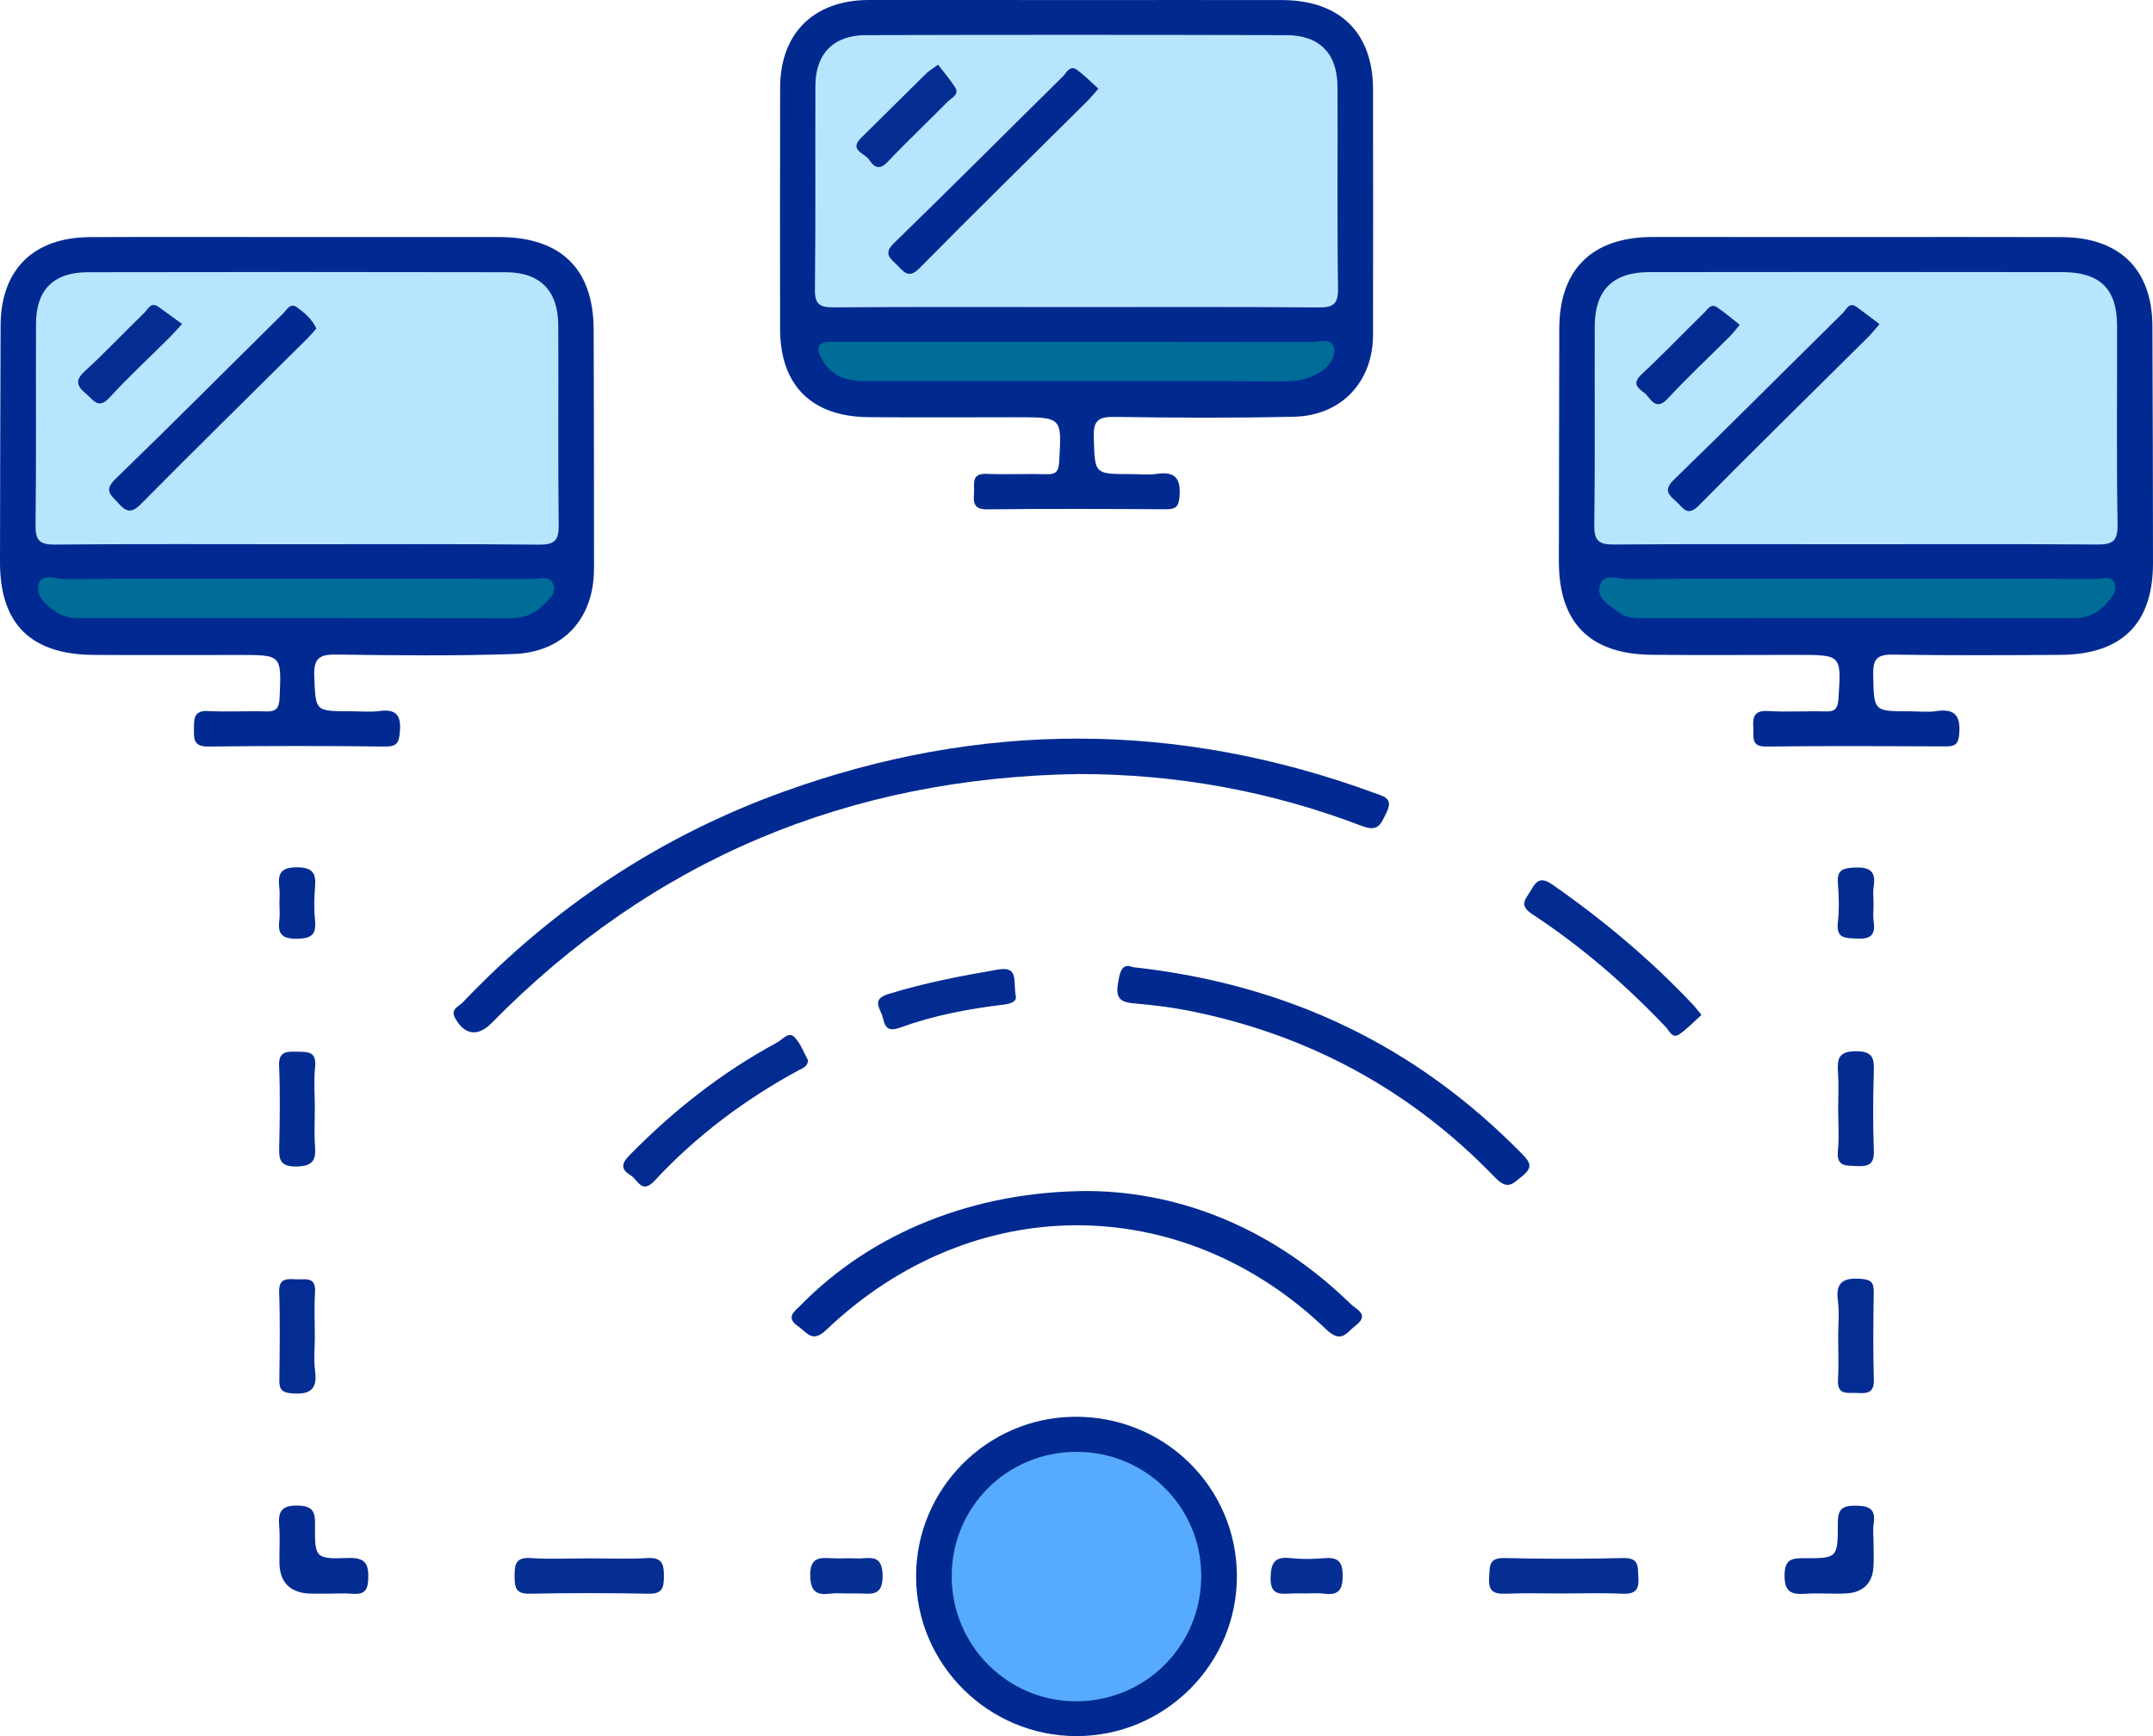<svg xmlns="http://www.w3.org/2000/svg" width="62" height="50" viewBox="0 0 62 50" fill="none"><g clip-path="url(#clip0_14_408)"><path d="M8.579 6.827C10.51 6.827 12.441 6.825 14.373 6.827C16.157 6.829 17.092 7.748 17.096 9.497C17.101 11.791 17.108 14.085 17.106 16.378C17.104 17.812 16.229 18.787 14.785 18.836C13.088 18.893 11.39 18.875 9.692 18.851C9.209 18.844 9.03 18.947 9.05 19.466C9.091 20.483 9.057 20.484 10.091 20.484C10.367 20.484 10.646 20.513 10.917 20.478C11.394 20.415 11.557 20.581 11.516 21.064C11.491 21.371 11.448 21.505 11.096 21.5C9.398 21.481 7.7 21.479 6.003 21.501C5.581 21.506 5.581 21.295 5.585 20.996C5.588 20.702 5.573 20.454 6.002 20.478C6.552 20.508 7.105 20.471 7.657 20.489C7.967 20.5 8.04 20.381 8.052 20.087C8.105 18.861 8.117 18.863 6.892 18.863C5.493 18.863 4.091 18.87 2.691 18.861C0.884 18.848 -0.002 17.966 2.45166e-06 16.188C0.002 13.916 0.009 11.642 0.017 9.371C0.024 7.766 0.962 6.835 2.596 6.829C4.59 6.82 6.584 6.827 8.579 6.827Z" fill="#002A91"></path><path d="M53.512 6.827C55.464 6.827 57.417 6.822 59.369 6.829C61.039 6.834 61.978 7.758 61.983 9.398C61.992 11.669 62 13.943 62 16.215C62 17.956 61.109 18.846 59.343 18.86C57.73 18.871 56.117 18.878 54.505 18.853C54.053 18.846 53.934 18.985 53.943 19.422C53.963 20.486 53.941 20.486 55.005 20.486C55.261 20.486 55.52 20.517 55.768 20.479C56.325 20.398 56.462 20.648 56.419 21.152C56.395 21.439 56.288 21.498 56.031 21.496C54.312 21.489 52.592 21.479 50.874 21.501C50.412 21.508 50.507 21.234 50.49 20.973C50.47 20.66 50.504 20.452 50.916 20.478C51.466 20.511 52.02 20.474 52.57 20.489C52.841 20.498 52.922 20.408 52.941 20.133C53.026 18.861 53.036 18.861 51.768 18.861C50.368 18.861 48.966 18.871 47.566 18.858C45.778 18.841 44.887 17.934 44.891 16.159C44.894 13.928 44.897 11.698 44.903 9.467C44.906 7.756 45.848 6.829 47.588 6.825C49.564 6.824 51.538 6.827 53.512 6.827Z" fill="#002A91"></path><path d="M30.993 0.002C32.967 0.002 34.943 -0.002 36.917 0.002C38.581 0.005 39.536 0.939 39.539 2.571C39.543 4.929 39.543 7.286 39.539 9.644C39.538 10.997 38.628 11.972 37.262 12.002C35.544 12.041 33.822 12.033 32.104 12.007C31.64 12 31.482 12.1 31.497 12.59C31.531 13.652 31.502 13.654 32.553 13.654C32.809 13.654 33.068 13.684 33.316 13.647C33.868 13.568 34.011 13.806 33.965 14.314C33.94 14.593 33.856 14.667 33.589 14.666C31.869 14.657 30.148 14.65 28.43 14.669C28.038 14.674 28.028 14.475 28.05 14.2C28.069 13.948 27.946 13.627 28.418 13.647C28.99 13.671 29.564 13.64 30.138 13.657C30.418 13.666 30.486 13.566 30.501 13.298C30.578 12.017 30.588 12.017 29.278 12.017C27.856 12.017 26.432 12.027 25.01 12.014C23.365 12 22.464 11.092 22.464 9.467C22.462 7.151 22.461 4.836 22.466 2.518C22.469 0.961 23.433 0.005 25.009 -2.89857e-05C27.001 -0.003 28.997 0.002 30.993 0.002Z" fill="#002A90"></path><path d="M31.056 22.292C24.441 22.395 18.792 24.747 14.161 29.46C13.761 29.867 13.374 29.814 13.104 29.316C12.964 29.058 13.214 28.987 13.323 28.872C15.928 26.131 19.007 24.082 22.575 22.797C28.236 20.756 33.907 20.76 39.568 22.834C39.855 22.939 40.137 22.982 39.923 23.41C39.761 23.732 39.7 23.974 39.209 23.785C36.591 22.782 33.87 22.292 31.056 22.292Z" fill="#002A91"></path><path d="M26.381 45.423C26.367 42.896 28.411 40.825 30.942 40.803C33.519 40.78 35.605 42.818 35.619 45.372C35.633 47.917 33.548 50.003 30.995 50C28.466 49.997 26.393 47.941 26.381 45.423Z" fill="#002A91"></path><path d="M31.387 34.301C34.079 34.338 36.714 35.424 38.901 37.56C39.052 37.709 39.454 37.859 39.042 38.172C38.776 38.373 38.633 38.712 38.192 38.288C34.025 34.284 28.004 34.289 23.798 38.298C23.387 38.689 23.251 38.383 22.992 38.204C22.607 37.94 22.878 37.773 23.062 37.586C25.087 35.517 28.038 34.295 31.387 34.301Z" fill="#002A91"></path><path d="M32.625 27.854C37.099 28.345 40.789 30.127 43.833 33.235C44.066 33.473 44.151 33.618 43.843 33.867C43.567 34.088 43.419 34.292 43.056 33.914C40.629 31.394 37.678 29.793 34.229 29.108C33.711 29.006 33.182 28.943 32.655 28.897C32.291 28.867 32.126 28.766 32.189 28.357C32.245 27.992 32.298 27.725 32.625 27.854Z" fill="#012A91"></path><path d="M23.271 30.541C23.249 30.728 23.115 30.76 23.009 30.818C21.452 31.661 20.054 32.709 18.852 34.003C18.48 34.404 18.373 33.98 18.167 33.855C17.898 33.691 17.869 33.537 18.119 33.28C19.383 31.99 20.787 30.882 22.382 30.022C22.536 29.939 22.708 29.698 22.875 29.867C23.06 30.051 23.152 30.328 23.271 30.541Z" fill="#012B91"></path><path d="M48.997 29.23C48.777 29.428 48.588 29.627 48.368 29.782C48.159 29.931 48.075 29.691 47.977 29.587C46.813 28.359 45.539 27.257 44.124 26.328C43.71 26.056 43.954 25.879 44.092 25.631C44.252 25.342 44.39 25.256 44.71 25.48C46.168 26.497 47.522 27.631 48.74 28.921C48.825 29.012 48.898 29.112 48.997 29.23Z" fill="#012B91"></path><path d="M45.006 45.892C44.456 45.892 43.906 45.875 43.356 45.899C43.002 45.914 42.854 45.809 42.883 45.44C42.907 45.141 42.842 44.862 43.319 44.872C44.46 44.899 45.602 44.899 46.745 44.872C47.219 44.86 47.159 45.132 47.18 45.435C47.205 45.791 47.084 45.916 46.72 45.899C46.149 45.872 45.577 45.892 45.006 45.892Z" fill="#052E93"></path><path d="M16.932 44.881C17.503 44.881 18.077 44.906 18.646 44.872C19.078 44.847 19.121 45.06 19.119 45.404C19.117 45.723 19.078 45.907 18.68 45.899C17.539 45.877 16.396 45.875 15.253 45.899C14.853 45.907 14.82 45.723 14.819 45.406C14.817 45.068 14.838 44.842 15.282 44.872C15.83 44.909 16.382 44.881 16.932 44.881Z" fill="#052E93"></path><path d="M29.251 28.683C29.283 28.821 29.161 28.902 28.892 28.935C27.882 29.055 26.882 29.245 25.926 29.593C25.424 29.776 25.485 29.406 25.375 29.171C25.254 28.914 25.203 28.745 25.587 28.627C26.621 28.308 27.675 28.105 28.738 27.923C29.343 27.818 29.172 28.256 29.251 28.683Z" fill="#022C91"></path><path d="M9.517 45.896C9.326 45.896 9.137 45.899 8.946 45.896C8.367 45.882 8.059 45.583 8.047 45.022C8.04 44.666 8.068 44.308 8.04 43.953C8.008 43.551 8.085 43.352 8.572 43.361C9.026 43.369 9.078 43.555 9.072 43.928C9.062 44.87 9.079 44.904 10.021 44.87C10.529 44.852 10.621 45.041 10.604 45.487C10.59 45.831 10.462 45.924 10.15 45.901C9.941 45.882 9.728 45.896 9.517 45.896Z" fill="#032C92"></path><path d="M53.953 44.445C53.953 44.676 53.965 44.908 53.949 45.136C53.919 45.6 53.648 45.858 53.19 45.889C52.79 45.914 52.386 45.872 51.986 45.901C51.577 45.929 51.388 45.845 51.39 45.369C51.391 44.903 51.601 44.874 51.965 44.876C52.909 44.881 52.928 44.867 52.924 43.874C52.922 43.497 53.02 43.361 53.416 43.364C53.805 43.367 54.024 43.435 53.956 43.877C53.929 44.065 53.953 44.256 53.953 44.445Z" fill="#032C92"></path><path d="M9.066 31.926C9.066 32.282 9.045 32.64 9.071 32.995C9.101 33.394 9.03 33.586 8.543 33.595C8.008 33.605 8.035 33.333 8.042 32.975C8.056 32.22 8.071 31.463 8.037 30.71C8.018 30.299 8.218 30.282 8.531 30.289C8.846 30.296 9.124 30.262 9.074 30.73C9.033 31.125 9.066 31.527 9.066 31.926Z" fill="#032C92"></path><path d="M52.934 31.95C52.934 31.593 52.953 31.235 52.929 30.88C52.904 30.497 52.939 30.277 53.445 30.276C53.951 30.274 53.971 30.494 53.96 30.875C53.937 31.63 53.934 32.385 53.961 33.14C53.975 33.52 53.822 33.601 53.481 33.583C53.173 33.566 52.882 33.618 52.926 33.145C52.965 32.75 52.934 32.348 52.934 31.95Z" fill="#032C92"></path><path d="M9.066 38.476C9.066 38.812 9.03 39.155 9.074 39.486C9.149 40.045 8.897 40.17 8.393 40.128C8.105 40.104 8.04 39.996 8.044 39.741C8.054 38.898 8.068 38.055 8.039 37.214C8.025 36.814 8.252 36.829 8.519 36.844C8.774 36.859 9.1 36.746 9.072 37.212C9.045 37.633 9.066 38.055 9.066 38.476Z" fill="#032D92"></path><path d="M52.934 38.479C52.934 38.143 52.972 37.8 52.926 37.469C52.849 36.907 53.106 36.792 53.607 36.832C53.892 36.856 53.961 36.949 53.958 37.211C53.946 38.052 53.936 38.895 53.961 39.737C53.973 40.126 53.76 40.134 53.483 40.117C53.222 40.102 52.904 40.202 52.929 39.743C52.953 39.322 52.934 38.9 52.934 38.479Z" fill="#032D92"></path><path d="M8.047 26.008C8.047 25.862 8.061 25.714 8.044 25.57C8 25.185 8.057 24.977 8.555 24.979C9.05 24.981 9.101 25.187 9.071 25.573C9.045 25.884 9.04 26.2 9.072 26.509C9.115 26.921 8.963 27.031 8.551 27.036C8.126 27.041 7.991 26.903 8.044 26.506C8.064 26.344 8.047 26.175 8.047 26.008Z" fill="#032C92"></path><path d="M24.372 45.892C24.223 45.892 24.073 45.877 23.927 45.896C23.52 45.948 23.339 45.852 23.333 45.374C23.326 44.845 23.598 44.857 23.961 44.877C24.193 44.891 24.428 44.869 24.659 44.882C24.997 44.903 25.409 44.707 25.417 45.376C25.424 46.022 25.046 45.882 24.69 45.892C24.583 45.894 24.477 45.892 24.372 45.892Z" fill="#062F93"></path><path d="M37.615 45.892C37.467 45.892 37.319 45.886 37.17 45.894C36.831 45.914 36.573 45.924 36.59 45.424C36.603 44.982 36.724 44.827 37.165 44.874C37.479 44.908 37.802 44.903 38.117 44.876C38.516 44.842 38.667 44.953 38.666 45.389C38.662 45.815 38.526 45.95 38.124 45.897C37.956 45.874 37.783 45.892 37.615 45.892Z" fill="#062F93"></path><path d="M53.953 26.041C53.953 26.21 53.932 26.381 53.956 26.546C54.017 26.948 53.847 27.051 53.461 27.031C53.132 27.014 52.877 27.031 52.924 26.577C52.965 26.202 52.956 25.817 52.926 25.44C52.894 25.063 53.055 25.003 53.398 24.986C53.837 24.965 54.028 25.082 53.956 25.536C53.931 25.702 53.953 25.872 53.953 26.041Z" fill="#032C92"></path><path d="M8.526 15.674C6.213 15.674 3.902 15.662 1.589 15.684C1.145 15.689 1.018 15.569 1.024 15.125C1.047 13.19 1.029 11.256 1.037 9.32C1.041 8.345 1.541 7.842 2.534 7.84C6.543 7.832 10.553 7.832 14.562 7.84C15.56 7.842 16.074 8.374 16.077 9.379C16.086 11.293 16.066 13.208 16.089 15.122C16.094 15.561 15.973 15.689 15.526 15.686C13.192 15.662 10.859 15.674 8.526 15.674Z" fill="#B7E5FE"></path><path d="M8.555 16.667C10.827 16.667 13.099 16.666 15.371 16.672C15.566 16.672 15.832 16.569 15.933 16.829C16.033 17.091 15.81 17.25 15.653 17.417C15.391 17.696 15.072 17.806 14.686 17.806C10.566 17.799 6.448 17.801 2.328 17.802C2.09 17.802 1.86 17.782 1.657 17.648C1.366 17.458 1.037 17.201 1.105 16.863C1.182 16.476 1.608 16.679 1.867 16.676C4.096 16.659 6.325 16.667 8.555 16.667Z" fill="#006C98"></path><path d="M53.36 15.674C51.069 15.674 48.779 15.664 46.488 15.682C46.059 15.686 45.904 15.59 45.911 15.132C45.936 13.218 45.917 11.303 45.924 9.389C45.928 8.356 46.446 7.839 47.491 7.837C51.458 7.832 55.424 7.832 59.391 7.837C60.472 7.839 60.961 8.317 60.965 9.369C60.971 11.283 60.946 13.198 60.98 15.112C60.988 15.62 60.803 15.686 60.36 15.682C58.027 15.664 55.693 15.674 53.36 15.674Z" fill="#B7E5FE"></path><path d="M53.544 16.667C55.816 16.667 58.088 16.666 60.36 16.671C60.539 16.671 60.786 16.576 60.883 16.78C60.999 17.024 60.798 17.215 60.65 17.387C60.403 17.676 60.087 17.804 59.696 17.804C55.556 17.799 51.415 17.8 47.275 17.804C47.035 17.804 46.796 17.782 46.611 17.633C46.355 17.427 45.957 17.24 46.071 16.858C46.182 16.486 46.589 16.679 46.854 16.677C49.085 16.66 51.315 16.667 53.544 16.667Z" fill="#006C98"></path><path d="M31.01 8.844C28.677 8.844 26.342 8.835 24.009 8.852C23.61 8.855 23.462 8.771 23.467 8.339C23.491 6.383 23.472 4.425 23.481 2.469C23.484 1.545 24.002 1.013 24.94 1.012C28.972 1 33.003 1.002 37.034 1.012C38.007 1.013 38.514 1.544 38.517 2.512C38.524 4.447 38.504 6.383 38.531 8.318C38.538 8.791 38.363 8.857 37.947 8.854C35.636 8.835 33.323 8.844 31.01 8.844Z" fill="#B7E5FE"></path><path d="M30.945 10.977C28.929 10.977 26.914 10.977 24.898 10.977C24.355 10.977 23.903 10.815 23.641 10.295C23.498 10.011 23.551 9.854 23.891 9.845C23.997 9.844 24.104 9.844 24.21 9.844C28.73 9.844 33.25 9.842 37.77 9.85C37.998 9.85 38.357 9.707 38.417 10.041C38.461 10.291 38.269 10.556 38.02 10.715C37.707 10.914 37.37 10.985 36.995 10.984C34.978 10.97 32.962 10.977 30.945 10.977Z" fill="#006C98"></path><path d="M34.592 45.372C34.6 47.365 33.028 48.968 31.039 48.997C29.04 49.025 27.403 47.401 27.406 45.391C27.408 43.404 28.999 41.817 30.99 41.813C32.984 41.807 34.585 43.389 34.592 45.372Z" fill="#57ABFE"></path><path d="M9.11 9.462C9.027 9.555 8.948 9.651 8.861 9.739C7.257 11.33 5.646 12.914 4.055 14.519C3.781 14.796 3.626 14.74 3.406 14.49C3.212 14.269 2.97 14.137 3.319 13.799C4.942 12.229 6.535 10.626 8.144 9.038C8.252 8.932 8.355 8.705 8.55 8.849C8.764 9.006 8.981 9.181 9.11 9.462Z" fill="#002A91"></path><path d="M5.244 9.33C5.036 9.555 4.956 9.649 4.867 9.735C4.299 10.303 3.704 10.849 3.164 11.441C2.825 11.815 2.688 11.509 2.471 11.333C2.209 11.12 2.156 10.953 2.442 10.691C3.033 10.148 3.587 9.563 4.162 9.002C4.266 8.901 4.346 8.68 4.566 8.839C4.787 8.999 5.007 9.16 5.244 9.33Z" fill="#032D92"></path><path d="M54.125 9.335C53.951 9.534 53.888 9.617 53.815 9.69C52.182 11.311 50.538 12.923 48.92 14.559C48.59 14.894 48.469 14.625 48.28 14.453C48.072 14.264 47.881 14.129 48.2 13.819C49.836 12.232 51.444 10.616 53.069 9.014C53.169 8.915 53.246 8.682 53.469 8.842C53.689 9.001 53.902 9.166 54.125 9.335Z" fill="#002A91"></path><path d="M50.1 9.355C49.944 9.54 49.882 9.621 49.809 9.693C49.211 10.29 48.596 10.867 48.021 11.484C47.74 11.784 47.595 11.597 47.437 11.399C47.294 11.222 46.909 11.119 47.277 10.776C47.895 10.202 48.477 9.59 49.08 9.001C49.177 8.906 49.268 8.729 49.445 8.849C49.668 8.999 49.874 9.176 50.1 9.355Z" fill="#012B91"></path><path d="M31.632 2.554C31.489 2.714 31.41 2.812 31.324 2.9C29.707 4.506 28.079 6.101 26.48 7.722C26.163 8.043 26.03 7.83 25.836 7.636C25.642 7.443 25.422 7.313 25.748 6.998C27.383 5.41 28.99 3.795 30.613 2.196C30.717 2.093 30.806 1.861 31.014 2.01C31.228 2.169 31.417 2.365 31.632 2.554Z" fill="#002A91"></path><path d="M27.013 1.863C27.18 2.081 27.36 2.289 27.505 2.517C27.636 2.724 27.408 2.811 27.304 2.915C26.727 3.501 26.126 4.065 25.56 4.663C25.306 4.932 25.155 4.79 25.02 4.591C24.898 4.408 24.436 4.326 24.801 3.967C25.433 3.346 26.061 2.719 26.693 2.096C26.749 2.044 26.822 2.003 27.013 1.863Z" fill="#032D92"></path></g><defs><clipPath id="clip0_14_408"><rect width="62" height="50" fill="white"></rect></clipPath></defs></svg>